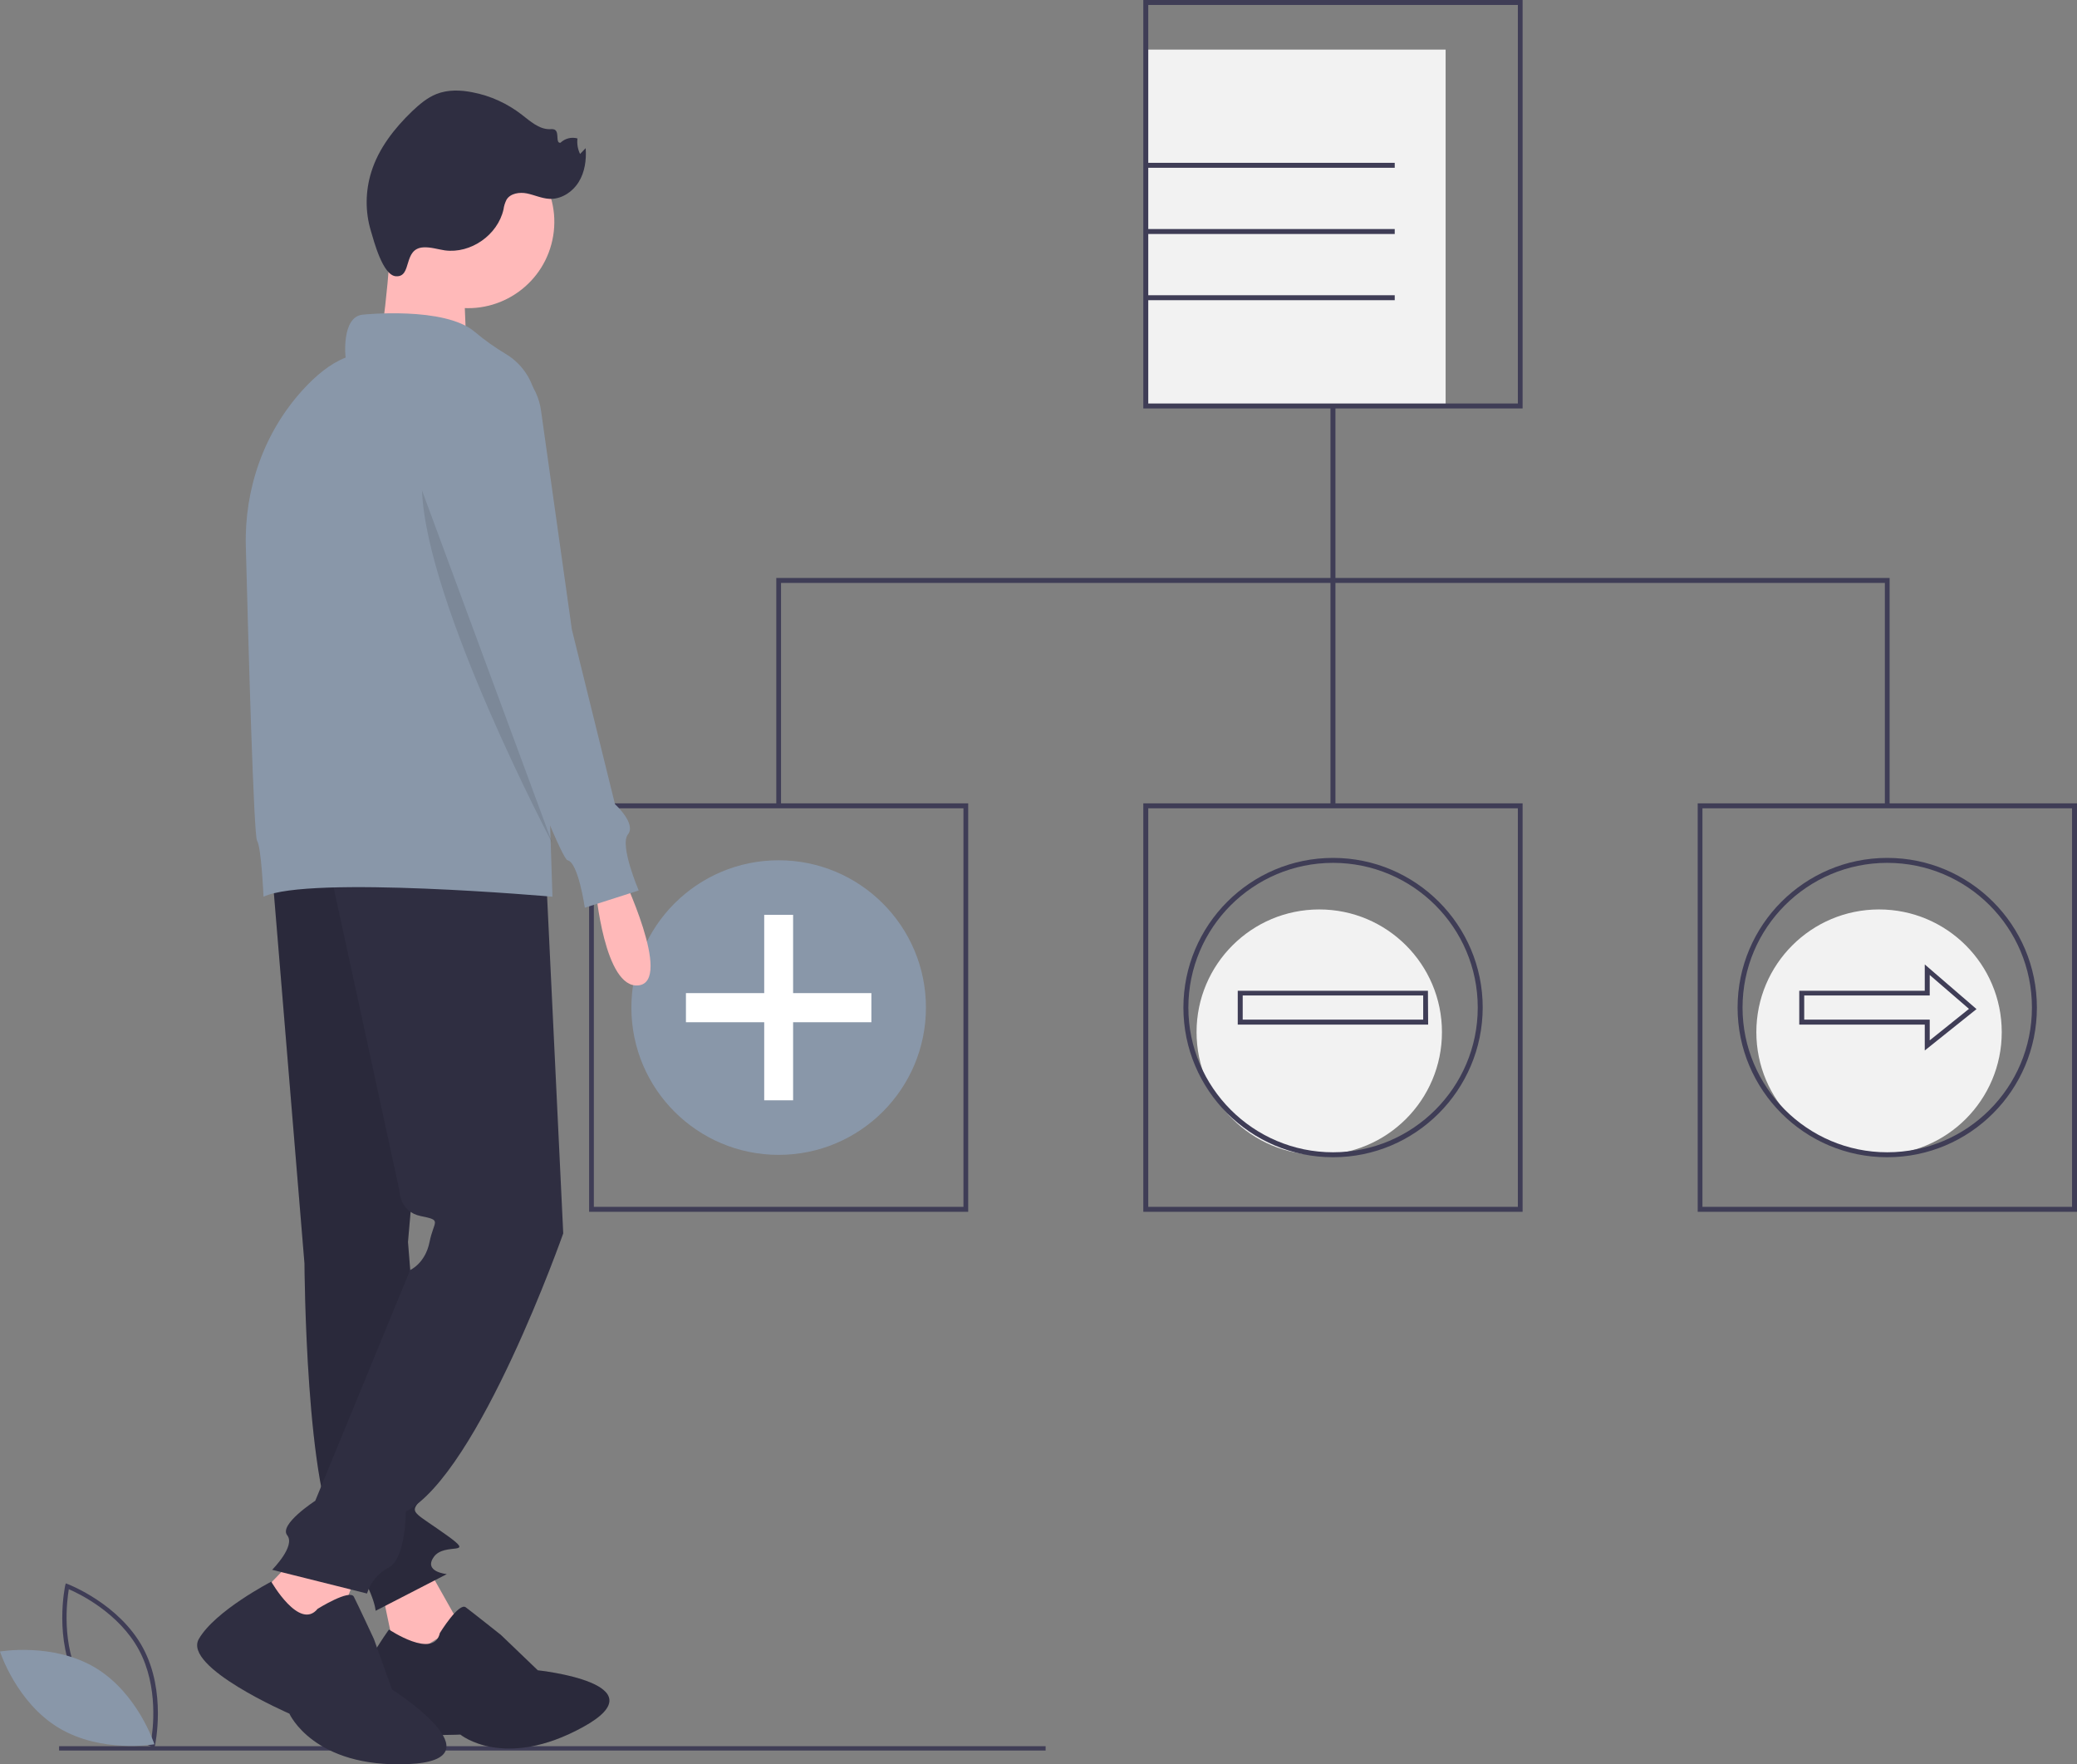 <?xml version="1.0" encoding="utf-8"?>
<!-- Generator: Adobe Illustrator 26.0.2, SVG Export Plug-In . SVG Version: 6.00 Build 0)  -->
<svg version="1.1" id="b7479f35-b76c-414d-9259-8a40bcbac55e"
	 xmlns="http://www.w3.org/2000/svg" xmlns:xlink="http://www.w3.org/1999/xlink" x="0px" y="0px" viewBox="0 0 963.2 818.1"
	 style="enable-background:new 0 0 963.2 818.1;" xml:space="preserve">
<rect x="0" y="0" width="963.2" height="818.1" fill="#808080" stroke="none"/>
<style type="text/css">
	.st0{fill:#F2F2F2;}
	.st1{fill:#3F3D56;}
	.st2{fill:#8997A9;}
	.st3{fill:#FFFFFF;}
	.st4{fill:#FFB9B9;}
	.st5{fill:#2F2E41;}
	.st6{opacity:0.1;enable-background:new    ;}
	.st7{fill:none;stroke:#3F3D56;stroke-miterlimit:10;}
</style>
<circle class="st0" cx="871.4" cy="478.6" r="56.9"/>
<circle class="st0" cx="611.8" cy="478.6" r="56.9"/>
<rect x="531.3" y="23" class="st0" width="139.1" height="165.2"/>
<path class="st1" d="M706.1,189.4H530.2V0h175.9V189.4z M532.5,187.1h171.4V2.3H532.5V187.1z"/>
<path class="st1" d="M706.1,561.9H530.2V372.5h175.9V561.9z M532.5,559.6h171.4V374.8H532.5V559.6z"/>
<path class="st1" d="M449,561.9H273.2V372.5H449V561.9z M275.4,559.6h171.4V374.8H275.4V559.6z"/>
<path class="st1" d="M963.2,561.9H787.3V372.5h175.9V561.9z M789.5,559.6h171.4V374.8H789.5L789.5,559.6z"/>
<rect x="617" y="188.2" class="st1" width="2.3" height="185.4"/>
<polygon class="st1" points="876.3,373.7 874.1,373.7 874.1,270.3 362.2,270.3 362.2,373.7 360,373.7 360,268 876.3,268 "/>
<rect x="531.3" y="75.5" class="st1" width="115.5" height="2.3"/>
<rect x="531.3" y="106.2" class="st1" width="115.5" height="2.3"/>
<rect x="531.3" y="136.9" class="st1" width="115.5" height="2.3"/>
<rect x="27.4" y="809.7" class="st1" width="457.5" height="2"/>
<circle class="st2" cx="361.1" cy="467.2" r="68.3"/>
<polygon class="st3" points="404.1,460.5 367.8,460.5 367.8,424.2 354.4,424.2 354.4,460.5 318.1,460.5 318.1,474 354.4,474 
	354.4,510.2 367.8,510.2 367.8,474 404.1,474 "/>
<path class="st1" d="M618.2,536.6c-38.3,0-69.4-31.1-69.4-69.4s31.1-69.4,69.4-69.4c38.3,0,69.4,31.1,69.4,69.4
	C687.5,505.5,656.5,536.6,618.2,536.6z M618.2,400.1c-37.1,0-67.1,30.1-67.1,67.1s30.1,67.1,67.1,67.1s67.1-30.1,67.1-67.1
	c0,0,0,0,0,0C685.3,430.1,655.2,400.1,618.2,400.1L618.2,400.1z"/>
<path class="st1" d="M662.3,475.1H574v-15.7h88.2L662.3,475.1z M576.3,472.8H660v-11.2h-83.7V472.8z"/>
<path class="st1" d="M875.2,536.6c-38.3,0-69.4-31.1-69.4-69.4c0-38.3,31.1-69.4,69.4-69.4c38.3,0,69.4,31.1,69.4,69.4
	C944.6,505.5,913.5,536.6,875.2,536.6z M875.2,400.1c-37.1,0-67.1,30.1-67.1,67.1s30.1,67.1,67.1,67.1c37.1,0,67.1-30.1,67.1-67.1
	c0,0,0,0,0,0C942.3,430.1,912.3,400.1,875.2,400.1L875.2,400.1z"/>
<path class="st1" d="M892.6,487.1v-12h-58.2v-15.7h58.2v-12.2l24,20.7L892.6,487.1z M836.7,472.8h58.2v9.6l18.2-14.6l-18.2-15.7v9.5
	h-58.2L836.7,472.8z"/>
<path class="st4" d="M288.2,404.9c0,0,24,50,8,52s-20-45-20-45L288.2,404.9z"/>
<polygon class="st4" points="197.2,724.9 213.2,753.3 184.2,771.4 177.2,738 "/>
<path class="st5" d="M204,757.2c0,0,8.8-14.3,12-11.9s16.3,12.8,16.3,12.8l17.1,16.4c0,0,57.7,6.1,21,26.3s-56.9,3.5-56.9,3.5
	s-51.3,2.7-50.5-11.7s17.4-37,17.4-37S201.2,769.6,204,757.2z"/>
<path class="st6" d="M204,757.2c0,0,8.8-14.3,12-11.9s16.3,12.8,16.3,12.8l17.1,16.4c0,0,57.7,6.1,21,26.3s-56.9,3.5-56.9,3.5
	s-51.3,2.7-50.5-11.7s17.4-37,17.4-37S201.2,769.6,204,757.2z"/>
<path class="st5" d="M126.2,404.4l15,181.5c0,0,0.5,108.5,16.5,129.5s16.5,31.5,16.5,31.5l33-17c0,0-11-1-6-8s20,0,6-10
	s-17-10.3-13.5-14.7c2.2-2.8,3.7-5.9,4.5-9.3l-9-112l17-195L126.2,404.4z"/>
<path class="st6" d="M126.2,404.4l15,181.5c0,0,0.5,108.5,16.5,129.5s16.5,31.5,16.5,31.5l33-17c0,0-11-1-6-8s20,0,6-10
	s-17-10.3-13.5-14.7c2.2-2.8,3.7-5.9,4.5-9.3l-9-112l17-195L126.2,404.4z"/>
<path class="st7" d="M149.2,746.9"/>
<polygon class="st4" points="167.2,724.9 153.2,761.9 113.2,746.9 138.2,720.9 "/>
<path class="st5" d="M147.3,746c0,0,14.9-9.3,16.8-5.6s9.3,19.6,9.3,19.6l8.4,23.4c0,0,51.4,32.7,7.5,34.6s-55.1-23.4-55.1-23.4
	s-49.5-21.5-42-34.6s33.6-26.6,33.6-26.6S138.9,756.3,147.3,746z"/>
<path class="st5" d="M253.2,404.9l8,167c0,0-39,111-73,129c0,0,0,22-8,26c-4.8,2.5-8.4,6.8-10,12l-44-11c0,0,11-11,7-16s13-16,13-16
	l44-107c0,0,7-3,9-13s6-10-4-12s-10-12-10-12l-33-152L253.2,404.9z"/>
<ellipse transform="matrix(0.16 -0.987 0.987 0.16 80.755 300.806)" class="st4" cx="217.2" cy="102.9" rx="40" ry="40"/>
<path class="st4" d="M181.7,105.4c0,0-3,51-7,56s42,4,42,4s-3-43,0-47S181.7,105.4,181.7,105.4z"/>
<path class="st2" d="M168.2,145.9c0,0,38-4,52,8c4.5,3.8,9.3,7.2,14.3,10.2c8.6,5.1,14,14.3,14.3,24.3l7.4,227.4c0,0-113-10-134,0
	c0,0-1-23-3-26c-1.5-2.2-4-89.4-5.2-136.5c-0.7-26.6,8.4-52.7,26.3-72.4c6.1-6.7,12.8-12.3,20-15.1
	C160.2,165.9,158.2,146.9,168.2,145.9z"/>
<path class="st2" d="M229.2,165.9L229.2,165.9c11.5,3,20.1,12.7,21.7,24.5l14.3,101.5l20,81c0,0,10,9,6,14s5,26,5,26l-25,8
	c0,0-3-21-8-22c-4.4-0.9-53.6-132.3-65.4-164.1c-1.6-4.4-2.6-6.9-2.6-6.9S197.2,160.9,229.2,165.9z"/>
<path class="st6" d="M195.7,227.4l60.5,163.7C256.2,391.1,197.7,280.4,195.7,227.4z"/>
<path class="st5" d="M196.3,114.7c3.4-0.2,6.7,0.9,10,1.4c12,1.6,24.5-7.1,27.2-19c0.2-1.6,0.7-3.1,1.4-4.5c1.8-3,6.1-3.6,9.5-2.9
	s6.8,2.3,10.3,2.5c5.5,0.3,10.7-3.1,13.6-7.7s3.7-10.3,3.3-15.8l-2.6,2.7c-1.1-2.3-1.5-4.8-1.2-7.2c-2.8-0.8-5.8,0-7.9,2
	c-2.3,0.2-0.6-4.3-2.3-5.8c-0.7-0.7-1.8-0.5-2.8-0.5c-4.9,0-8.9-3.7-12.8-6.7c-6.7-5.2-14.5-8.8-22.9-10.4
	c-5.5-1.1-11.4-1.3-16.7,0.8c-4.3,1.7-7.9,4.8-11.3,8c-8.2,7.9-15.5,17.2-18.9,28.1c-2.8,8.9-2.9,18.5-0.2,27.4
	c1.4,4.7,5.5,20.6,11.6,21C191.3,128.6,186.7,115.3,196.3,114.7z"/>
<path class="st1" d="M71.6,810.4l-1.1-0.4c-0.2-0.1-23.7-9.1-34.7-29.5c-11-20.4-5.6-44.9-5.6-45.2l0.3-1.1l1.1,0.4
	c0.2,0.1,23.7,9.1,34.7,29.5c11,20.4,5.6,44.9,5.6,45.2L71.6,810.4z M37.5,779.5c9.3,17.2,27.8,26.1,32.5,28.1
	c0.9-5,3.7-25.4-5.6-42.6c-9.3-17.2-27.8-26.1-32.5-28.1C31.1,742,28.3,762.3,37.5,779.5L37.5,779.5z"/>
<path class="st2" d="M44.2,773.3c19.8,11.9,27.4,35.5,27.4,35.5s-24.4,4.3-44.2-7.5S0,765.8,0,765.8S24.4,761.5,44.2,773.3z"/>
</svg>
